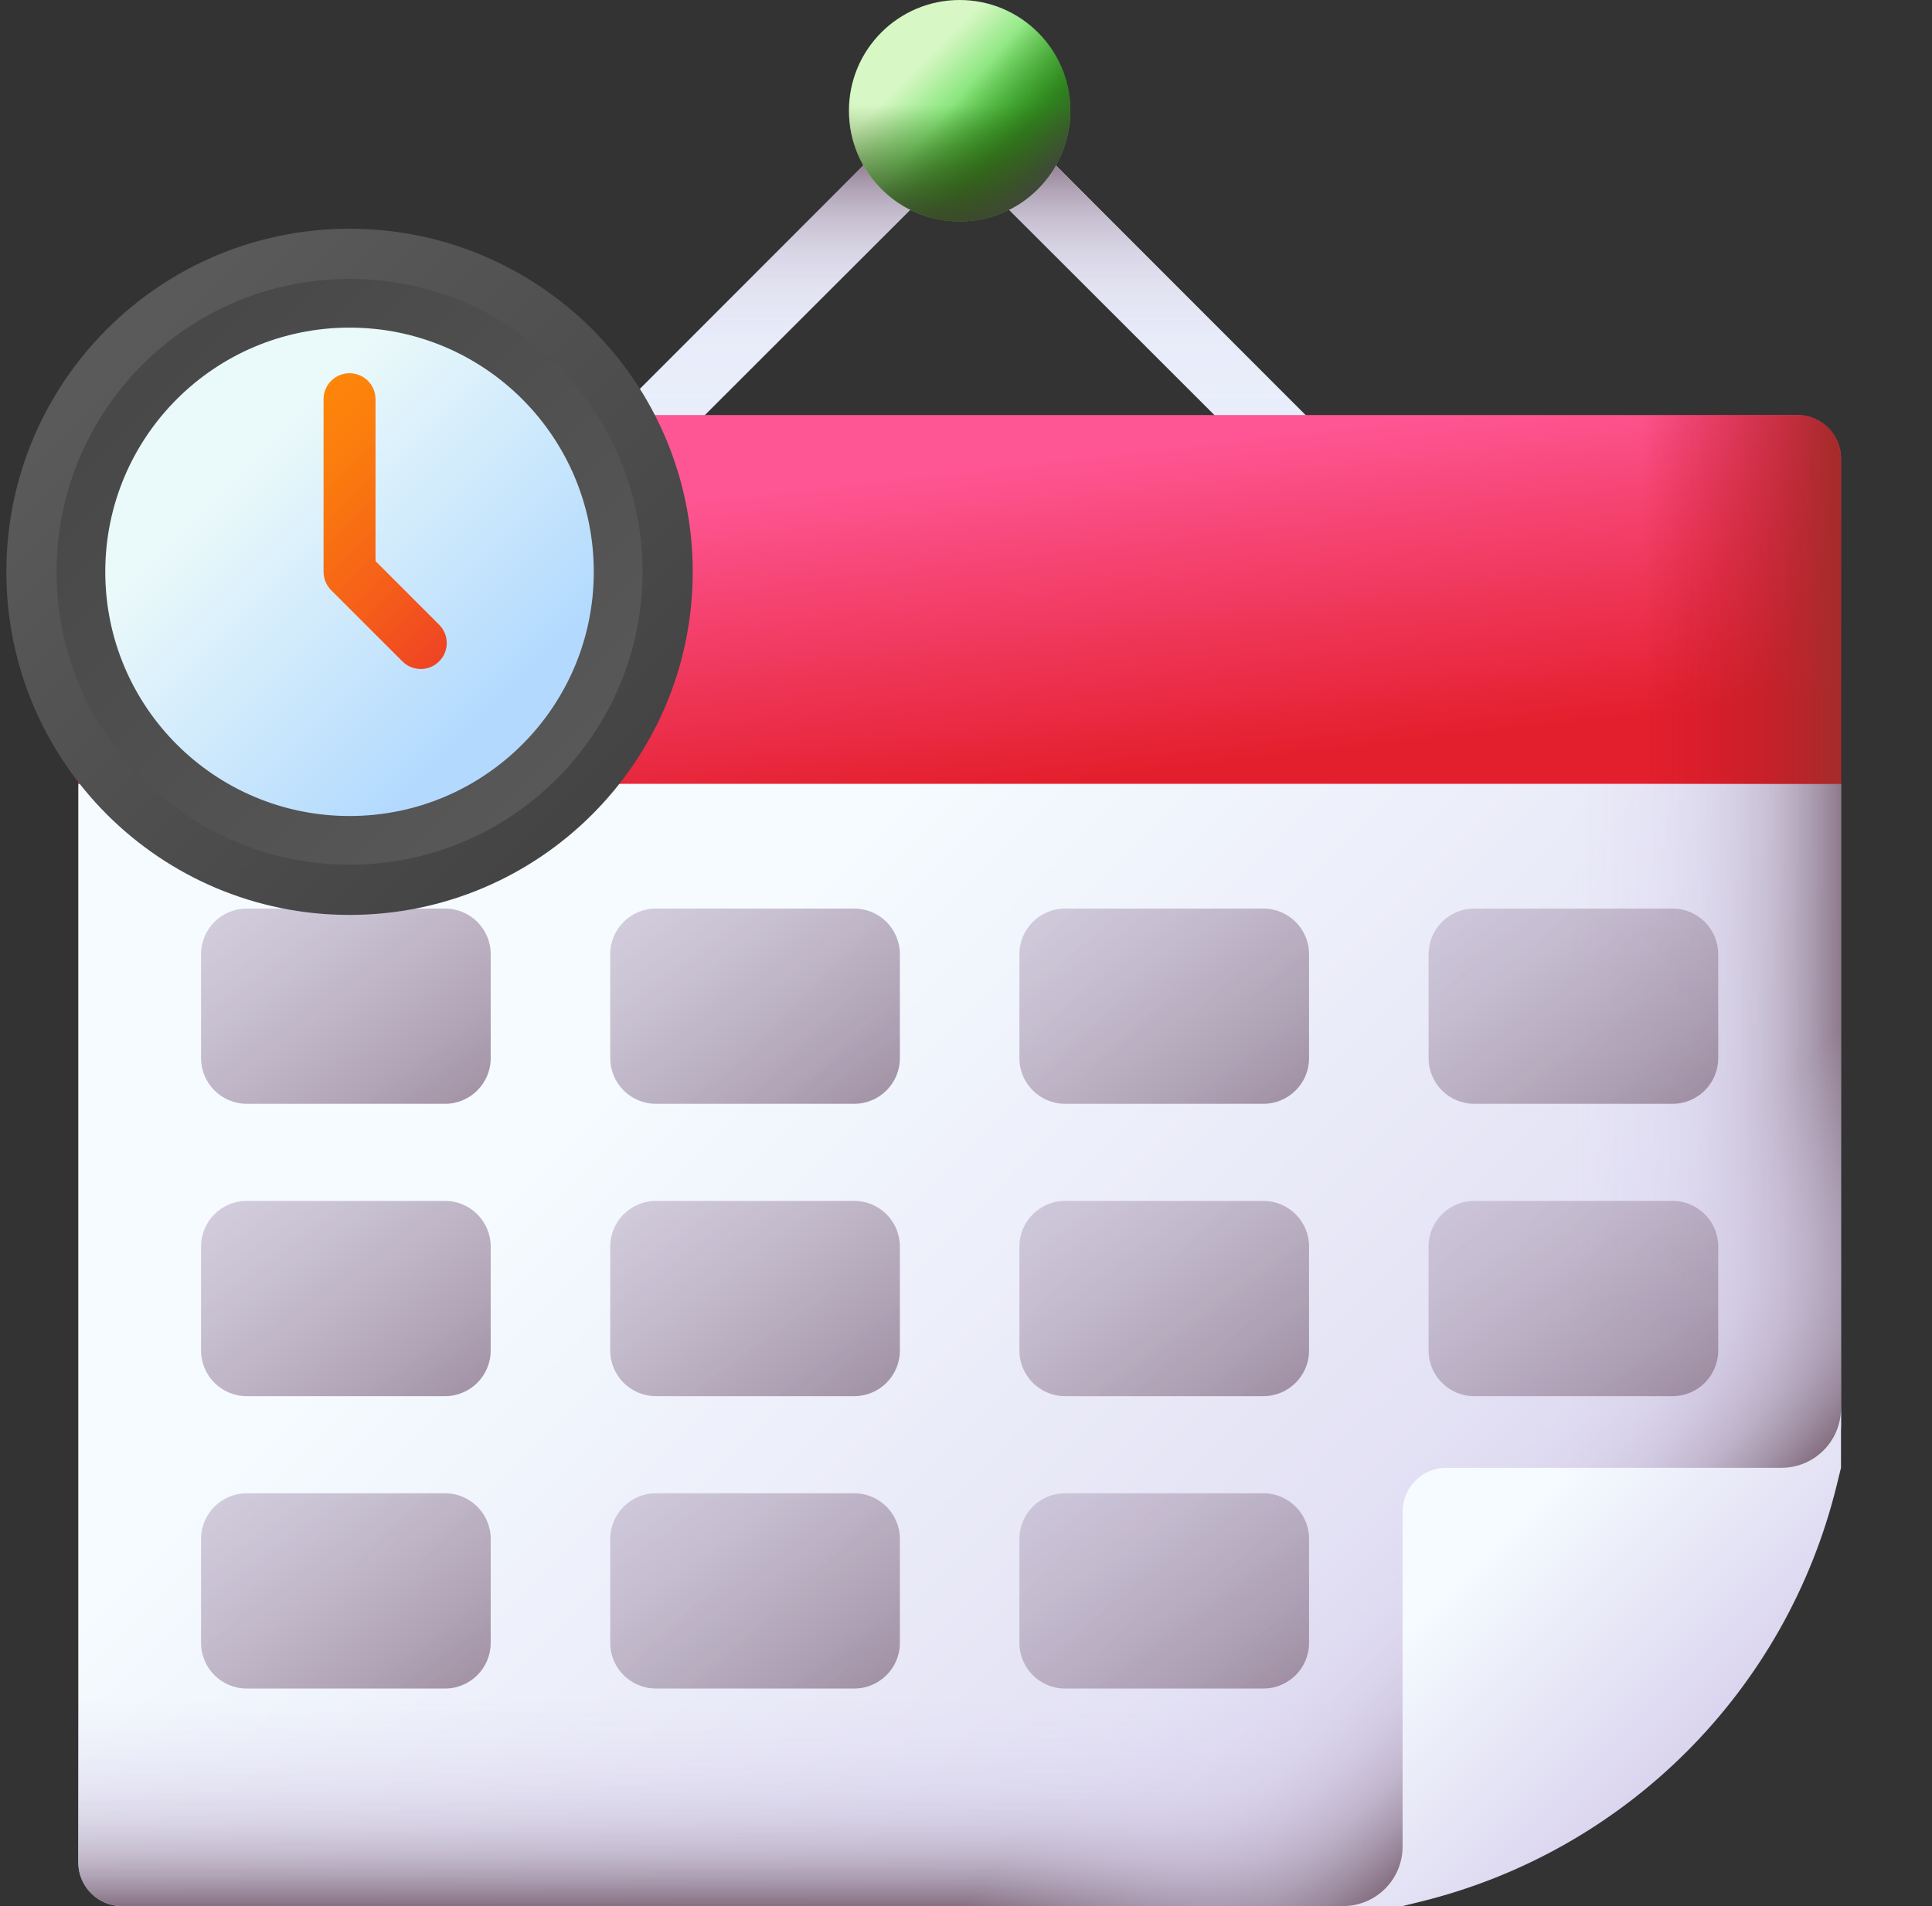 <svg xmlns="http://www.w3.org/2000/svg" width="76" height="75" viewBox="0 0 76 75" fill="none">
  <rect x="0" y="0" width="76" height="75" fill="#333333" stroke="none"/>
  <g clip-path="url(#clip0_270_2306)">
    <path d="M63.831 28.804H11.669L37.75 2.722L63.831 28.804ZM17.793 26.267H57.706L37.75 6.31L17.793 26.267Z" fill="url(#paint0_linear_270_2306)"/>
    <path d="M63.831 28.804H11.669L37.75 2.722L63.831 28.804ZM17.793 26.267H57.706L37.75 6.31L17.793 26.267Z" fill="url(#paint1_linear_270_2306)"/>
    <path d="M37.75 8.711C40.155 8.711 42.105 6.761 42.105 4.355C42.105 1.95 40.155 0 37.75 0C35.344 0 33.395 1.95 33.395 4.355C33.395 6.761 35.344 8.711 37.75 8.711Z" fill="url(#paint2_linear_270_2306)"/>
    <path d="M33.395 4.355C33.395 6.761 35.344 8.711 37.75 8.711C40.155 8.711 42.105 6.761 42.105 4.355C42.105 3.834 42.013 3.335 41.846 2.872H33.654C33.486 3.335 33.395 3.834 33.395 4.355Z" fill="url(#paint3_linear_270_2306)"/>
    <path d="M34.67 7.435C36.371 9.136 39.129 9.136 40.829 7.435C42.53 5.734 42.53 2.976 40.829 1.276C40.461 0.907 40.043 0.619 39.597 0.41L33.805 6.202C34.014 6.648 34.302 7.067 34.67 7.435Z" fill="url(#paint4_linear_270_2306)"/>
    <path d="M72.42 30.841V56.042C72.42 57.139 71.984 58.19 71.209 58.965L55.174 74.999H4.8C3.85 74.999 3.08 74.229 3.08 73.279V30.841L37.74 25.56L72.42 30.841Z" fill="url(#paint5_linear_270_2306)"/>
    <path d="M54.999 28.188V74.999H55.174L66.044 64.13L71.209 58.965C71.984 58.19 72.419 57.138 72.419 56.042V30.841L54.999 28.188Z" fill="url(#paint6_linear_270_2306)"/>
    <path d="M3.08 57.774V60.381V73.28C3.08 74.23 3.85 75 4.8 75H53.147C54.445 75 55.69 74.484 56.607 73.567L72.4 57.774H3.08Z" fill="url(#paint7_linear_270_2306)"/>
    <path d="M56.612 73.562L71.209 58.965C71.984 58.19 72.42 57.138 72.42 56.042V32.84L30.26 75H53.14C54.443 75 55.692 74.483 56.612 73.562Z" fill="url(#paint8_linear_270_2306)"/>
    <path d="M55.87 74.829C63.954 72.846 70.265 66.535 72.249 58.451L72.42 57.755V55.412C72.42 56.706 71.371 57.755 70.077 57.755H56.894C55.944 57.755 55.175 58.524 55.175 59.474V72.657C55.175 73.951 54.126 75 52.833 75H55.175L55.87 74.829Z" fill="url(#paint9_linear_270_2306)"/>
    <path d="M70.7 16.33H4.8C3.85 16.33 3.08 17.101 3.08 18.05V30.841H72.42V18.05C72.42 17.101 71.649 16.33 70.7 16.33Z" fill="url(#paint10_linear_270_2306)"/>
    <path d="M70.7 16.33H54.999V30.841H72.42V18.05C72.42 17.101 71.649 16.33 70.7 16.33Z" fill="url(#paint11_linear_270_2306)"/>
    <path d="M17.506 43.432H9.706C8.714 43.432 7.909 42.628 7.909 41.635V37.547C7.909 36.554 8.714 35.75 9.706 35.75H17.506C18.498 35.75 19.303 36.554 19.303 37.547V41.635C19.303 42.628 18.498 43.432 17.506 43.432Z" fill="url(#paint12_linear_270_2306)"/>
    <path d="M33.602 43.432H25.802C24.81 43.432 24.005 42.628 24.005 41.635V37.547C24.005 36.554 24.81 35.75 25.802 35.75H33.602C34.594 35.75 35.399 36.554 35.399 37.547V41.635C35.399 42.628 34.594 43.432 33.602 43.432Z" fill="url(#paint13_linear_270_2306)"/>
    <path d="M49.697 43.432H41.898C40.905 43.432 40.101 42.628 40.101 41.635V37.547C40.101 36.554 40.906 35.75 41.898 35.75H49.697C50.69 35.75 51.495 36.554 51.495 37.547V41.635C51.495 42.628 50.69 43.432 49.697 43.432Z" fill="url(#paint14_linear_270_2306)"/>
    <path d="M65.793 43.432H57.994C57.001 43.432 56.197 42.628 56.197 41.635V37.547C56.197 36.554 57.001 35.75 57.994 35.75H65.793C66.786 35.75 67.591 36.554 67.591 37.547V41.635C67.59 42.628 66.786 43.432 65.793 43.432Z" fill="url(#paint15_linear_270_2306)"/>
    <path d="M17.506 54.936H9.706C8.714 54.936 7.909 54.131 7.909 53.139V49.05C7.909 48.058 8.714 47.253 9.706 47.253H17.506C18.498 47.253 19.303 48.058 19.303 49.05V53.139C19.303 54.131 18.498 54.936 17.506 54.936Z" fill="url(#paint16_linear_270_2306)"/>
    <path d="M33.602 54.936H25.802C24.81 54.936 24.005 54.131 24.005 53.139V49.05C24.005 48.058 24.81 47.253 25.802 47.253H33.602C34.594 47.253 35.399 48.058 35.399 49.05V53.139C35.399 54.131 34.594 54.936 33.602 54.936Z" fill="url(#paint17_linear_270_2306)"/>
    <path d="M49.697 54.936H41.898C40.905 54.936 40.101 54.131 40.101 53.139V49.05C40.101 48.058 40.906 47.253 41.898 47.253H49.697C50.69 47.253 51.495 48.058 51.495 49.05V53.139C51.495 54.131 50.69 54.936 49.697 54.936Z" fill="url(#paint18_linear_270_2306)"/>
    <path d="M65.793 54.936H57.994C57.001 54.936 56.197 54.131 56.197 53.139V49.05C56.197 48.058 57.001 47.253 57.994 47.253H65.793C66.786 47.253 67.591 48.058 67.591 49.05V53.139C67.59 54.131 66.786 54.936 65.793 54.936Z" fill="url(#paint19_linear_270_2306)"/>
    <path d="M17.506 66.44H9.706C8.714 66.44 7.909 65.635 7.909 64.643V60.554C7.909 59.562 8.714 58.757 9.706 58.757H17.506C18.498 58.757 19.303 59.562 19.303 60.554V64.643C19.303 65.635 18.498 66.44 17.506 66.44Z" fill="url(#paint20_linear_270_2306)"/>
    <path d="M33.602 66.44H25.802C24.81 66.44 24.005 65.635 24.005 64.643V60.554C24.005 59.562 24.81 58.757 25.802 58.757H33.602C34.594 58.757 35.399 59.562 35.399 60.554V64.643C35.399 65.635 34.594 66.44 33.602 66.44Z" fill="url(#paint21_linear_270_2306)"/>
    <path d="M49.697 66.44H41.898C40.905 66.44 40.101 65.635 40.101 64.643V60.554C40.101 59.562 40.906 58.757 41.898 58.757H49.697C50.69 58.757 51.495 59.562 51.495 60.554V64.643C51.495 65.635 50.69 66.44 49.697 66.44Z" fill="url(#paint22_linear_270_2306)"/>
    <path d="M13.75 36C21.206 36 27.25 29.956 27.25 22.5C27.25 15.044 21.206 9 13.75 9C6.294 9 0.25 15.044 0.25 22.5C0.25 29.956 6.294 36 13.75 36Z" fill="url(#paint23_linear_270_2306)"/>
    <path d="M13.75 34.024C20.115 34.024 25.275 28.865 25.275 22.5C25.275 16.135 20.115 10.975 13.75 10.975C7.385 10.975 2.226 16.135 2.226 22.5C2.226 28.865 7.385 34.024 13.75 34.024Z" fill="url(#paint24_linear_270_2306)"/>
    <path d="M13.75 32.108C19.056 32.108 23.358 27.807 23.358 22.5C23.358 17.193 19.056 12.891 13.75 12.891C8.443 12.891 4.141 17.193 4.141 22.5C4.141 27.807 8.443 32.108 13.75 32.108Z" fill="url(#paint25_linear_270_2306)"/>
    <path d="M16.552 26.324C16.291 26.324 16.029 26.224 15.829 26.024L13.027 23.223C12.836 23.031 12.728 22.771 12.728 22.5V15.707C12.728 15.143 13.186 14.685 13.75 14.685C14.314 14.685 14.772 15.143 14.772 15.707V22.077L17.274 24.58C17.674 24.979 17.674 25.625 17.274 26.024C17.075 26.224 16.813 26.324 16.552 26.324Z" fill="url(#paint26_linear_270_2306)"/>
  </g>
  <defs>
    <linearGradient id="paint0_linear_270_2306" x1="37.75" y1="9.791" x2="37.75" y2="26.454" gradientUnits="userSpaceOnUse">
      <stop stop-color="#F3FAFF"/>
      <stop offset="1" stop-color="#D5DAF3"/>
    </linearGradient>
    <linearGradient id="paint1_linear_270_2306" x1="37.75" y1="15.94" x2="37.75" y2="5.619" gradientUnits="userSpaceOnUse">
      <stop stop-color="#DBD5EF" stop-opacity="0"/>
      <stop offset="0.259" stop-color="#D9D2EC" stop-opacity="0.259"/>
      <stop offset="0.429" stop-color="#D2CAE3" stop-opacity="0.43"/>
      <stop offset="0.575" stop-color="#C6BCD4" stop-opacity="0.575"/>
      <stop offset="0.707" stop-color="#B6A9BF" stop-opacity="0.707"/>
      <stop offset="0.828" stop-color="#A08FA4" stop-opacity="0.828"/>
      <stop offset="0.942" stop-color="#867082" stop-opacity="0.942"/>
      <stop offset="1" stop-color="#765D6E"/>
    </linearGradient>
    <linearGradient id="paint2_linear_270_2306" x1="36.073" y1="2.678" x2="39.372" y2="5.978" gradientUnits="userSpaceOnUse">
      <stop stop-color="#D7F8C4"/>
      <stop offset="1" stop-color="#24CE20"/>
    </linearGradient>
    <linearGradient id="paint3_linear_270_2306" x1="37.75" y1="4.131" x2="37.75" y2="8.879" gradientUnits="userSpaceOnUse">
      <stop stop-color="#334C0F" stop-opacity="0"/>
      <stop offset="0.32" stop-color="#344C12" stop-opacity="0.32"/>
      <stop offset="0.565" stop-color="#374A1C" stop-opacity="0.565"/>
      <stop offset="0.786" stop-color="#3C482C" stop-opacity="0.786"/>
      <stop offset="0.991" stop-color="#444443" stop-opacity="0.991"/>
      <stop offset="1" stop-color="#444444"/>
    </linearGradient>
    <linearGradient id="paint4_linear_270_2306" x1="37.467" y1="4.111" x2="41.261" y2="7.384" gradientUnits="userSpaceOnUse">
      <stop stop-color="#334C0F" stop-opacity="0"/>
      <stop offset="0.32" stop-color="#344C12" stop-opacity="0.32"/>
      <stop offset="0.565" stop-color="#374A1C" stop-opacity="0.565"/>
      <stop offset="0.786" stop-color="#3C482C" stop-opacity="0.786"/>
      <stop offset="0.991" stop-color="#444443" stop-opacity="0.991"/>
      <stop offset="1" stop-color="#444444"/>
    </linearGradient>
    <linearGradient id="paint5_linear_270_2306" x1="25.872" y1="40.539" x2="59.699" y2="74.365" gradientUnits="userSpaceOnUse">
      <stop stop-color="#F5FBFF"/>
      <stop offset="1" stop-color="#DBD5EF"/>
    </linearGradient>
    <linearGradient id="paint6_linear_270_2306" x1="61.872" y1="51.594" x2="73.15" y2="51.594" gradientUnits="userSpaceOnUse">
      <stop stop-color="#DBD5EF" stop-opacity="0"/>
      <stop offset="0.259" stop-color="#D9D2EC" stop-opacity="0.259"/>
      <stop offset="0.429" stop-color="#D2CAE3" stop-opacity="0.43"/>
      <stop offset="0.575" stop-color="#C6BCD4" stop-opacity="0.575"/>
      <stop offset="0.707" stop-color="#B6A9BF" stop-opacity="0.707"/>
      <stop offset="0.828" stop-color="#A08FA4" stop-opacity="0.828"/>
      <stop offset="0.942" stop-color="#867082" stop-opacity="0.942"/>
      <stop offset="1" stop-color="#765D6E"/>
    </linearGradient>
    <linearGradient id="paint7_linear_270_2306" x1="37.74" y1="66.85" x2="37.74" y2="75.35" gradientUnits="userSpaceOnUse">
      <stop stop-color="#DBD5EF" stop-opacity="0"/>
      <stop offset="0.259" stop-color="#D9D2EC" stop-opacity="0.259"/>
      <stop offset="0.429" stop-color="#D2CAE3" stop-opacity="0.43"/>
      <stop offset="0.575" stop-color="#C6BCD4" stop-opacity="0.575"/>
      <stop offset="0.707" stop-color="#B6A9BF" stop-opacity="0.707"/>
      <stop offset="0.828" stop-color="#A08FA4" stop-opacity="0.828"/>
      <stop offset="0.942" stop-color="#867082" stop-opacity="0.942"/>
      <stop offset="1" stop-color="#765D6E"/>
    </linearGradient>
    <linearGradient id="paint8_linear_270_2306" x1="55.114" y1="57.694" x2="63.547" y2="66.127" gradientUnits="userSpaceOnUse">
      <stop stop-color="#DBD5EF" stop-opacity="0"/>
      <stop offset="0.259" stop-color="#D9D2EC" stop-opacity="0.259"/>
      <stop offset="0.429" stop-color="#D2CAE3" stop-opacity="0.43"/>
      <stop offset="0.575" stop-color="#C6BCD4" stop-opacity="0.575"/>
      <stop offset="0.707" stop-color="#B6A9BF" stop-opacity="0.707"/>
      <stop offset="0.828" stop-color="#A08FA4" stop-opacity="0.828"/>
      <stop offset="0.942" stop-color="#867082" stop-opacity="0.942"/>
      <stop offset="1" stop-color="#765D6E"/>
    </linearGradient>
    <linearGradient id="paint9_linear_270_2306" x1="58.369" y1="60.949" x2="66.211" y2="68.791" gradientUnits="userSpaceOnUse">
      <stop stop-color="#F5FBFF"/>
      <stop offset="1" stop-color="#DBD5EF"/>
    </linearGradient>
    <linearGradient id="paint10_linear_270_2306" x1="37.073" y1="18.469" x2="38.52" y2="31.129" gradientUnits="userSpaceOnUse">
      <stop stop-color="#FE5694"/>
      <stop offset="1" stop-color="#E41F2D"/>
    </linearGradient>
    <linearGradient id="paint11_linear_270_2306" x1="64.585" y1="23.586" x2="72.079" y2="23.586" gradientUnits="userSpaceOnUse">
      <stop stop-color="#C41926" stop-opacity="0"/>
      <stop offset="0.363" stop-color="#BF1C27" stop-opacity="0.363"/>
      <stop offset="0.8" stop-color="#B12529" stop-opacity="0.8"/>
      <stop offset="1" stop-color="#A72B2B"/>
    </linearGradient>
    <linearGradient id="paint12_linear_270_2306" x1="-9.809" y1="7.412" x2="21.117" y2="49.913" gradientUnits="userSpaceOnUse">
      <stop stop-color="#DBD5EF" stop-opacity="0"/>
      <stop offset="0.259" stop-color="#D9D2EC" stop-opacity="0.259"/>
      <stop offset="0.429" stop-color="#D2CAE3" stop-opacity="0.43"/>
      <stop offset="0.575" stop-color="#C6BCD4" stop-opacity="0.575"/>
      <stop offset="0.707" stop-color="#B6A9BF" stop-opacity="0.707"/>
      <stop offset="0.828" stop-color="#A08FA4" stop-opacity="0.828"/>
      <stop offset="0.942" stop-color="#867082" stop-opacity="0.942"/>
      <stop offset="1" stop-color="#765D6E"/>
    </linearGradient>
    <linearGradient id="paint13_linear_270_2306" x1="6.287" y1="7.412" x2="37.213" y2="49.913" gradientUnits="userSpaceOnUse">
      <stop stop-color="#DBD5EF" stop-opacity="0"/>
      <stop offset="0.259" stop-color="#D9D2EC" stop-opacity="0.259"/>
      <stop offset="0.429" stop-color="#D2CAE3" stop-opacity="0.43"/>
      <stop offset="0.575" stop-color="#C6BCD4" stop-opacity="0.575"/>
      <stop offset="0.707" stop-color="#B6A9BF" stop-opacity="0.707"/>
      <stop offset="0.828" stop-color="#A08FA4" stop-opacity="0.828"/>
      <stop offset="0.942" stop-color="#867082" stop-opacity="0.942"/>
      <stop offset="1" stop-color="#765D6E"/>
    </linearGradient>
    <linearGradient id="paint14_linear_270_2306" x1="22.383" y1="7.412" x2="53.308" y2="49.913" gradientUnits="userSpaceOnUse">
      <stop stop-color="#DBD5EF" stop-opacity="0"/>
      <stop offset="0.259" stop-color="#D9D2EC" stop-opacity="0.259"/>
      <stop offset="0.429" stop-color="#D2CAE3" stop-opacity="0.43"/>
      <stop offset="0.575" stop-color="#C6BCD4" stop-opacity="0.575"/>
      <stop offset="0.707" stop-color="#B6A9BF" stop-opacity="0.707"/>
      <stop offset="0.828" stop-color="#A08FA4" stop-opacity="0.828"/>
      <stop offset="0.942" stop-color="#867082" stop-opacity="0.942"/>
      <stop offset="1" stop-color="#765D6E"/>
    </linearGradient>
    <linearGradient id="paint15_linear_270_2306" x1="38.478" y1="7.412" x2="69.404" y2="49.913" gradientUnits="userSpaceOnUse">
      <stop stop-color="#DBD5EF" stop-opacity="0"/>
      <stop offset="0.259" stop-color="#D9D2EC" stop-opacity="0.259"/>
      <stop offset="0.429" stop-color="#D2CAE3" stop-opacity="0.43"/>
      <stop offset="0.575" stop-color="#C6BCD4" stop-opacity="0.575"/>
      <stop offset="0.707" stop-color="#B6A9BF" stop-opacity="0.707"/>
      <stop offset="0.828" stop-color="#A08FA4" stop-opacity="0.828"/>
      <stop offset="0.942" stop-color="#867082" stop-opacity="0.942"/>
      <stop offset="1" stop-color="#765D6E"/>
    </linearGradient>
    <linearGradient id="paint16_linear_270_2306" x1="-9.809" y1="18.916" x2="21.117" y2="61.416" gradientUnits="userSpaceOnUse">
      <stop stop-color="#DBD5EF" stop-opacity="0"/>
      <stop offset="0.259" stop-color="#D9D2EC" stop-opacity="0.259"/>
      <stop offset="0.429" stop-color="#D2CAE3" stop-opacity="0.43"/>
      <stop offset="0.575" stop-color="#C6BCD4" stop-opacity="0.575"/>
      <stop offset="0.707" stop-color="#B6A9BF" stop-opacity="0.707"/>
      <stop offset="0.828" stop-color="#A08FA4" stop-opacity="0.828"/>
      <stop offset="0.942" stop-color="#867082" stop-opacity="0.942"/>
      <stop offset="1" stop-color="#765D6E"/>
    </linearGradient>
    <linearGradient id="paint17_linear_270_2306" x1="6.287" y1="18.916" x2="37.213" y2="61.416" gradientUnits="userSpaceOnUse">
      <stop stop-color="#DBD5EF" stop-opacity="0"/>
      <stop offset="0.259" stop-color="#D9D2EC" stop-opacity="0.259"/>
      <stop offset="0.429" stop-color="#D2CAE3" stop-opacity="0.43"/>
      <stop offset="0.575" stop-color="#C6BCD4" stop-opacity="0.575"/>
      <stop offset="0.707" stop-color="#B6A9BF" stop-opacity="0.707"/>
      <stop offset="0.828" stop-color="#A08FA4" stop-opacity="0.828"/>
      <stop offset="0.942" stop-color="#867082" stop-opacity="0.942"/>
      <stop offset="1" stop-color="#765D6E"/>
    </linearGradient>
    <linearGradient id="paint18_linear_270_2306" x1="22.383" y1="18.916" x2="53.308" y2="61.416" gradientUnits="userSpaceOnUse">
      <stop stop-color="#DBD5EF" stop-opacity="0"/>
      <stop offset="0.259" stop-color="#D9D2EC" stop-opacity="0.259"/>
      <stop offset="0.429" stop-color="#D2CAE3" stop-opacity="0.43"/>
      <stop offset="0.575" stop-color="#C6BCD4" stop-opacity="0.575"/>
      <stop offset="0.707" stop-color="#B6A9BF" stop-opacity="0.707"/>
      <stop offset="0.828" stop-color="#A08FA4" stop-opacity="0.828"/>
      <stop offset="0.942" stop-color="#867082" stop-opacity="0.942"/>
      <stop offset="1" stop-color="#765D6E"/>
    </linearGradient>
    <linearGradient id="paint19_linear_270_2306" x1="38.478" y1="18.916" x2="69.404" y2="61.416" gradientUnits="userSpaceOnUse">
      <stop stop-color="#DBD5EF" stop-opacity="0"/>
      <stop offset="0.259" stop-color="#D9D2EC" stop-opacity="0.259"/>
      <stop offset="0.429" stop-color="#D2CAE3" stop-opacity="0.43"/>
      <stop offset="0.575" stop-color="#C6BCD4" stop-opacity="0.575"/>
      <stop offset="0.707" stop-color="#B6A9BF" stop-opacity="0.707"/>
      <stop offset="0.828" stop-color="#A08FA4" stop-opacity="0.828"/>
      <stop offset="0.942" stop-color="#867082" stop-opacity="0.942"/>
      <stop offset="1" stop-color="#765D6E"/>
    </linearGradient>
    <linearGradient id="paint20_linear_270_2306" x1="-9.809" y1="30.42" x2="21.117" y2="72.92" gradientUnits="userSpaceOnUse">
      <stop stop-color="#DBD5EF" stop-opacity="0"/>
      <stop offset="0.259" stop-color="#D9D2EC" stop-opacity="0.259"/>
      <stop offset="0.429" stop-color="#D2CAE3" stop-opacity="0.43"/>
      <stop offset="0.575" stop-color="#C6BCD4" stop-opacity="0.575"/>
      <stop offset="0.707" stop-color="#B6A9BF" stop-opacity="0.707"/>
      <stop offset="0.828" stop-color="#A08FA4" stop-opacity="0.828"/>
      <stop offset="0.942" stop-color="#867082" stop-opacity="0.942"/>
      <stop offset="1" stop-color="#765D6E"/>
    </linearGradient>
    <linearGradient id="paint21_linear_270_2306" x1="6.287" y1="30.42" x2="37.213" y2="72.92" gradientUnits="userSpaceOnUse">
      <stop stop-color="#DBD5EF" stop-opacity="0"/>
      <stop offset="0.259" stop-color="#D9D2EC" stop-opacity="0.259"/>
      <stop offset="0.429" stop-color="#D2CAE3" stop-opacity="0.43"/>
      <stop offset="0.575" stop-color="#C6BCD4" stop-opacity="0.575"/>
      <stop offset="0.707" stop-color="#B6A9BF" stop-opacity="0.707"/>
      <stop offset="0.828" stop-color="#A08FA4" stop-opacity="0.828"/>
      <stop offset="0.942" stop-color="#867082" stop-opacity="0.942"/>
      <stop offset="1" stop-color="#765D6E"/>
    </linearGradient>
    <linearGradient id="paint22_linear_270_2306" x1="22.383" y1="30.42" x2="53.308" y2="72.92" gradientUnits="userSpaceOnUse">
      <stop stop-color="#DBD5EF" stop-opacity="0"/>
      <stop offset="0.259" stop-color="#D9D2EC" stop-opacity="0.259"/>
      <stop offset="0.429" stop-color="#D2CAE3" stop-opacity="0.43"/>
      <stop offset="0.575" stop-color="#C6BCD4" stop-opacity="0.575"/>
      <stop offset="0.707" stop-color="#B6A9BF" stop-opacity="0.707"/>
      <stop offset="0.828" stop-color="#A08FA4" stop-opacity="0.828"/>
      <stop offset="0.942" stop-color="#867082" stop-opacity="0.942"/>
      <stop offset="1" stop-color="#765D6E"/>
    </linearGradient>
    <linearGradient id="paint23_linear_270_2306" x1="4.954" y1="13.704" x2="22.775" y2="31.525" gradientUnits="userSpaceOnUse">
      <stop stop-color="#5A5A5A"/>
      <stop offset="1" stop-color="#444444"/>
    </linearGradient>
    <linearGradient id="paint24_linear_270_2306" x1="23.93" y1="32.679" x2="2.121" y2="10.871" gradientUnits="userSpaceOnUse">
      <stop stop-color="#5A5A5A"/>
      <stop offset="1" stop-color="#444444"/>
    </linearGradient>
    <linearGradient id="paint25_linear_270_2306" x1="9.708" y1="18.458" x2="19.199" y2="27.95" gradientUnits="userSpaceOnUse">
      <stop stop-color="#EAF9FA"/>
      <stop offset="1" stop-color="#B3DAFE"/>
    </linearGradient>
    <linearGradient id="paint26_linear_270_2306" x1="11.329" y1="16.683" x2="18.973" y2="24.326" gradientUnits="userSpaceOnUse">
      <stop stop-color="#FE860A"/>
      <stop offset="0.243" stop-color="#FB7C0E"/>
      <stop offset="0.665" stop-color="#F55F19"/>
      <stop offset="1" stop-color="#EF4424"/>
    </linearGradient>
    <clipPath id="clip0_270_2306">
      <rect width="75" height="75" fill="white" transform="translate(0.25)"/>
    </clipPath>
  </defs>
</svg>
